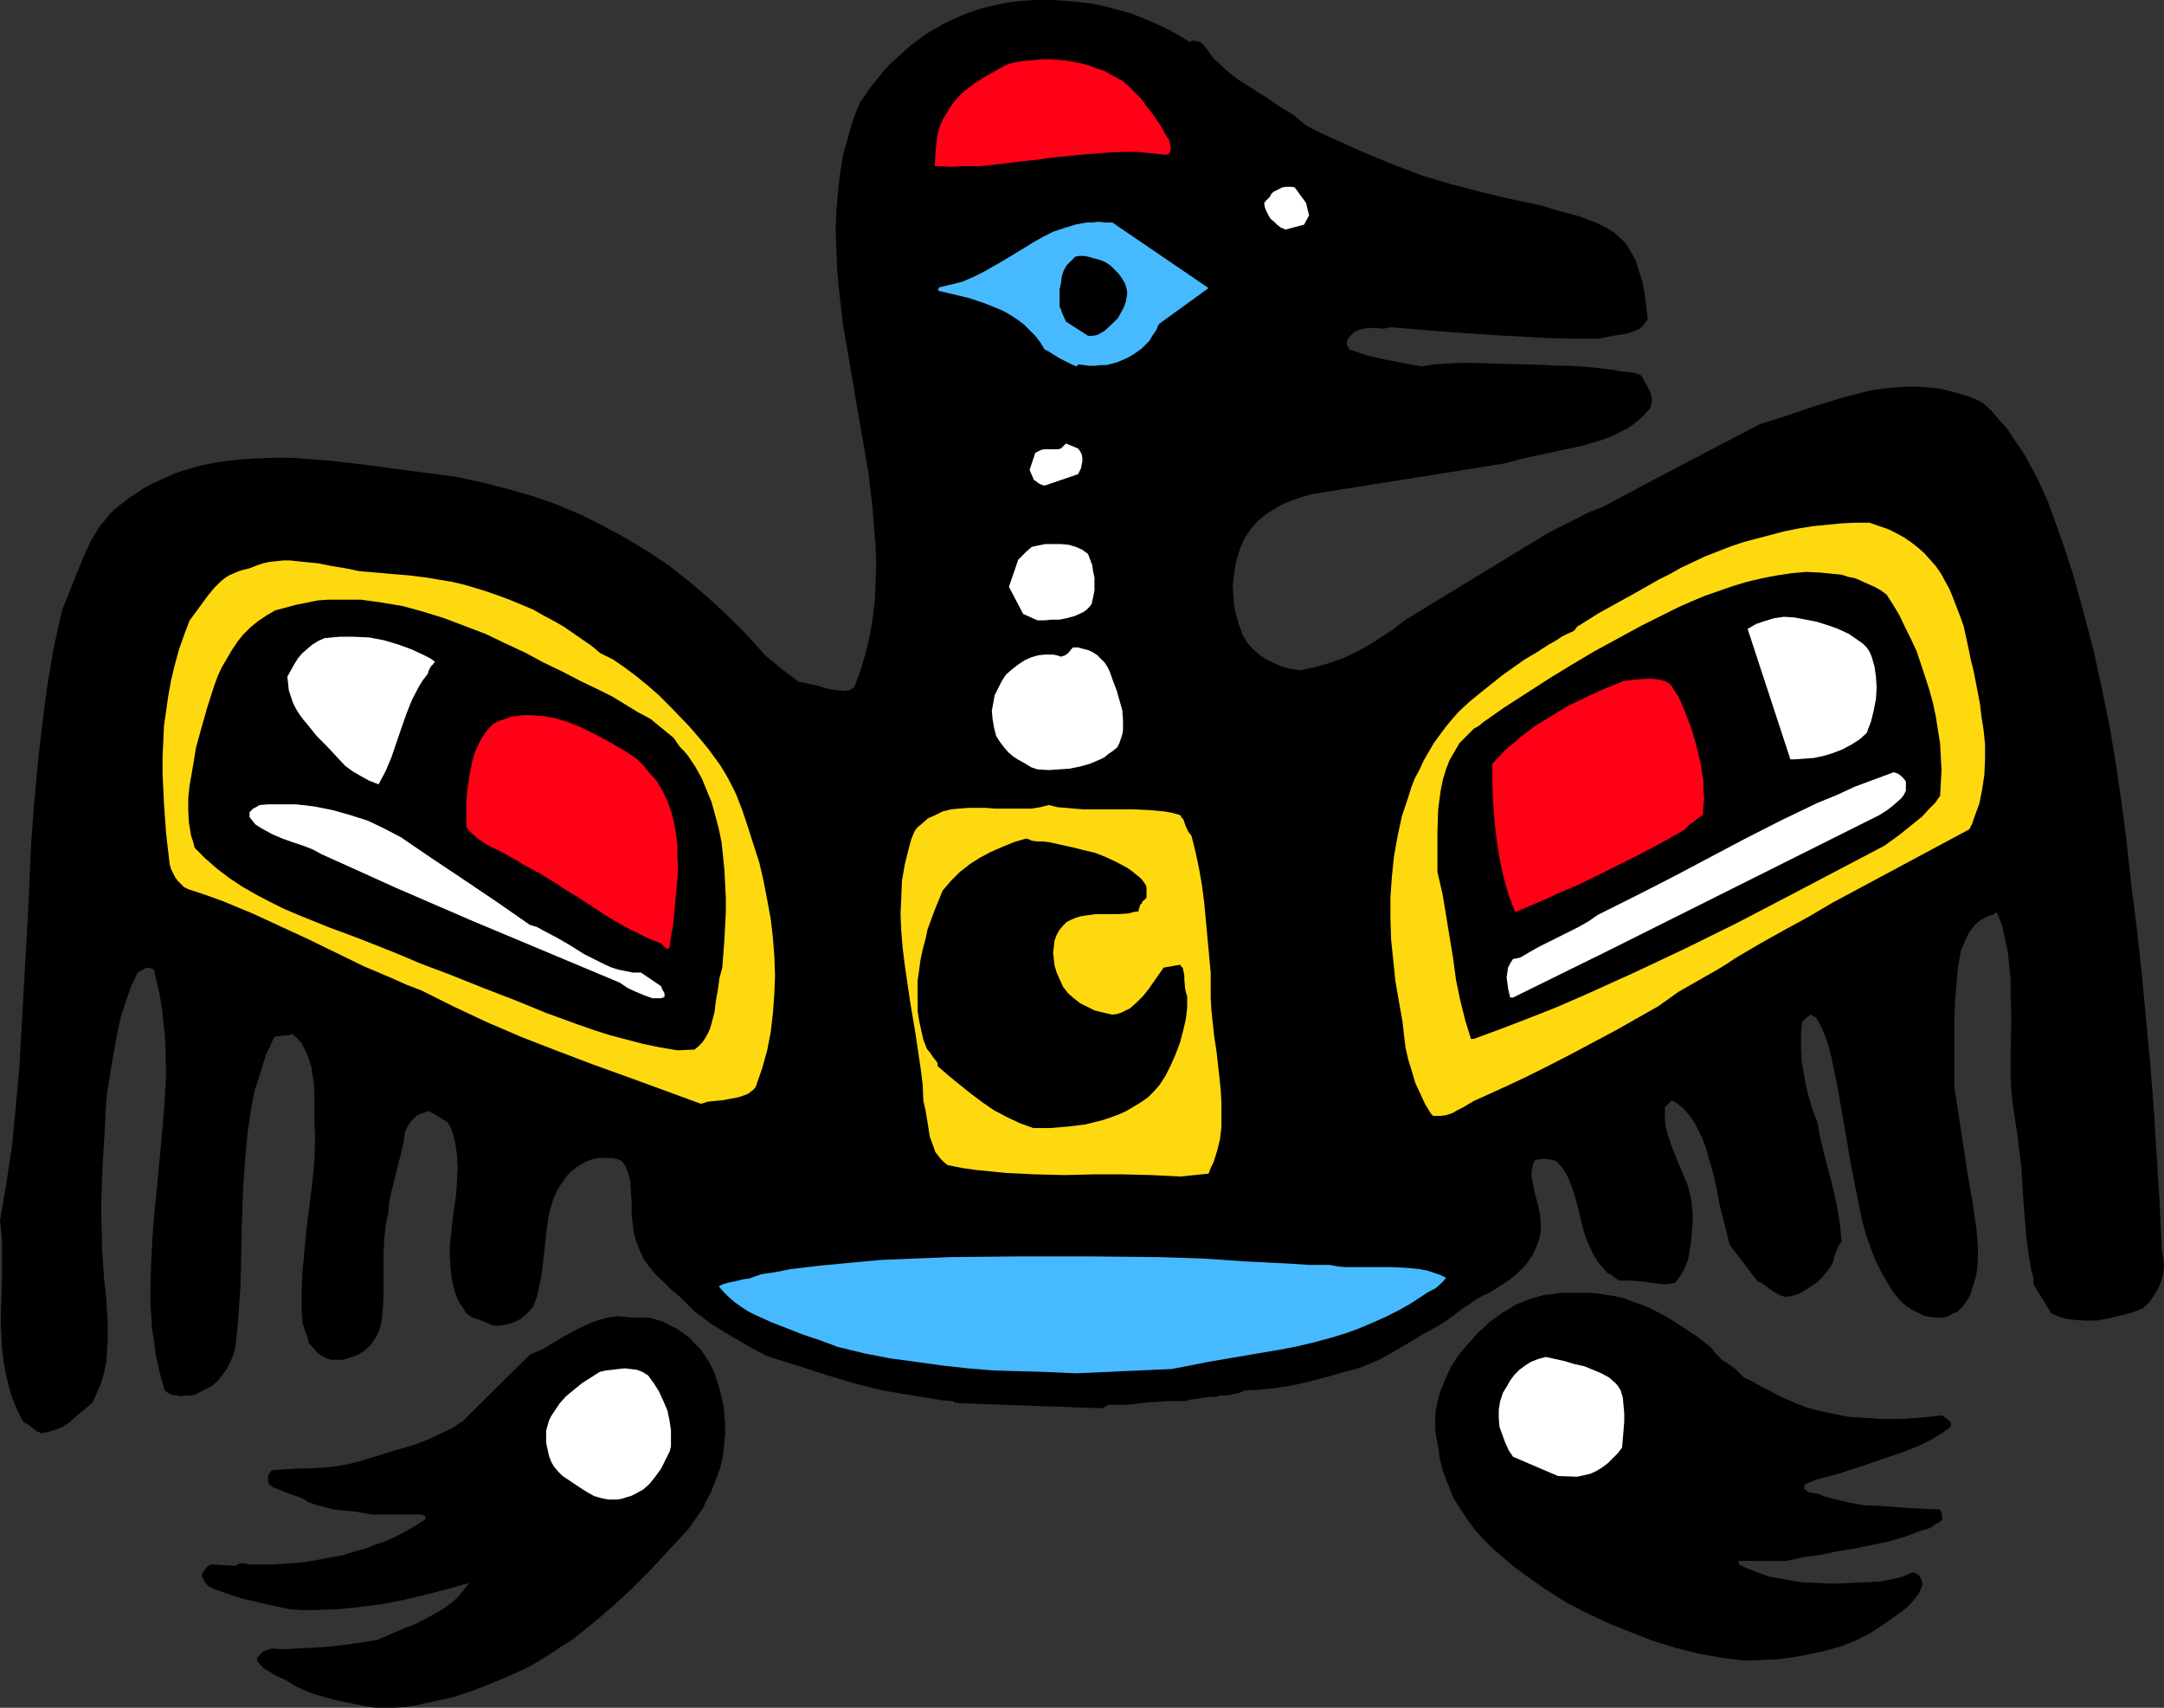 <?xml version="1.0" encoding="UTF-8" standalone="no"?>
<svg
   version="1.0"
   width="129.766mm"
   height="102.396mm"
   id="svg25"
   sodipodi:docname="Bird 11.wmf"
   xmlns:inkscape="http://www.inkscape.org/namespaces/inkscape"
   xmlns:sodipodi="http://sodipodi.sourceforge.net/DTD/sodipodi-0.dtd"
   xmlns="http://www.w3.org/2000/svg"
   xmlns:svg="http://www.w3.org/2000/svg">
  <rect width="100%" height="100%" fill="#333333" stroke="none"/>
  <sodipodi:namedview
     id="namedview25"
     pagecolor="#ffffff"
     bordercolor="#000000"
     borderopacity="0.25"
     inkscape:showpageshadow="2"
     inkscape:pageopacity="0.0"
     inkscape:pagecheckerboard="0"
     inkscape:deskcolor="#d1d1d1"
     inkscape:document-units="mm" />
  <defs
     id="defs1">
    <pattern
       id="WMFhbasepattern"
       patternUnits="userSpaceOnUse"
       width="6"
       height="6"
       x="0"
       y="0" />
  </defs>
  <path
     style="fill:#000000;fill-opacity:1;fill-rule:evenodd;stroke:none"
     d="m 85.002,387.007 h 2.101 2.262 l 2.262,-0.162 2.262,-0.323 4.525,-0.97 4.363,-0.97 4.363,-1.454 4.202,-1.616 4.202,-1.777 3.878,-1.777 2.586,-1.454 2.586,-1.616 2.424,-1.616 2.586,-1.616 4.686,-3.717 4.525,-3.878 4.363,-4.04 4.363,-4.363 4.202,-4.524 4.202,-4.525 1.131,-1.616 1.131,-1.616 1.131,-1.616 0.808,-1.777 0.97,-1.777 1.454,-3.717 0.646,-1.777 0.485,-2.101 0.323,-1.939 0.162,-1.939 0.162,-1.939 v -2.101 l -0.162,-1.939 -0.162,-2.101 -0.485,-1.939 -0.485,-2.101 -0.646,-1.939 -0.646,-1.939 -0.808,-1.616 -0.97,-1.616 -1.131,-1.616 -1.293,-1.293 -1.293,-1.454 -2.747,-1.939 -1.616,-0.808 -1.454,-0.808 -1.616,-0.485 -1.616,-0.485 h -1.778 -1.778 l -1.778,-0.162 -1.778,-0.162 -1.616,0.162 -1.616,0.323 -1.454,0.485 -1.454,0.485 -2.747,1.293 -2.747,1.454 -2.747,1.616 -2.747,1.616 -1.454,0.646 -1.454,0.646 -15.19,15.028 -2.424,1.616 -2.747,1.293 -2.747,1.293 -2.909,1.131 -6.141,1.777 -6.141,1.939 -2.586,0.646 -2.586,0.485 -2.747,0.323 -2.586,0.162 -5.01,0.162 -2.424,0.162 -2.262,0.162 -0.485,0.646 -0.323,0.646 v 0.97 l 0.162,0.808 0.97,0.808 1.293,0.485 2.424,0.97 2.424,0.808 0.97,0.485 0.97,0.646 1.939,0.646 1.939,0.485 1.778,0.485 1.778,0.162 3.232,0.323 1.778,0.323 1.778,0.323 h 11.312 l 0.485,0.162 0.323,0.162 0.162,0.323 v 0.162 l -0.162,0.323 -1.939,1.293 -2.262,1.293 -2.101,1.131 -2.424,1.131 -2.424,0.808 -2.424,0.97 -2.424,0.646 -2.586,0.808 -2.586,0.485 -2.586,0.485 -2.747,0.485 -2.586,0.323 -5.333,0.323 h -5.333 l -0.97,-0.162 h -0.323 l -0.162,-0.162 -0.808,0.162 -0.485,0.162 -0.323,0.323 -5.656,-0.323 -0.646,0.323 -0.485,0.485 -0.485,0.646 -0.485,0.808 v 0.485 l 0.323,0.485 0.162,0.485 0.323,0.485 0.808,0.808 0.97,0.485 2.262,0.808 2.262,0.808 2.101,0.646 2.101,0.485 4.202,0.97 2.262,0.485 2.262,0.485 2.586,0.162 h 2.586 l 5.171,-0.162 5.01,-0.485 5.171,-0.646 5.01,-0.97 4.848,-1.131 5.01,-1.293 5.171,-1.454 -0.97,1.293 -0.97,1.131 -0.97,1.131 -1.131,0.97 -1.293,0.97 -1.293,0.808 -2.586,1.454 -2.747,1.454 -2.909,1.131 -5.979,2.585 -3.07,0.485 -3.232,0.485 -2.909,0.323 -3.07,0.323 -2.909,0.162 -2.909,0.162 -2.909,0.162 -2.909,-0.162 -0.97,0.323 -0.97,0.323 -0.646,0.646 -0.808,0.97 v 0 l 0.162,0.323 v 0.323 l 0.323,0.323 0.646,0.808 0.97,0.808 0.97,0.485 0.97,0.646 2.424,1.131 1.131,0.646 1.293,0.808 2.101,0.97 2.101,0.808 2.262,0.646 2.262,0.646 4.686,0.97 z"
     id="path1" />
  <path
     style="fill:#000000;fill-opacity:1;fill-rule:evenodd;stroke:none"
     d="m 395.596,376.342 3.717,-0.162 3.555,-0.162 3.717,-0.485 3.555,-0.646 3.555,-0.808 3.555,-0.97 3.232,-1.293 3.232,-1.616 3.717,-2.424 1.778,-1.293 1.616,-1.131 1.616,-1.293 1.293,-1.454 1.131,-1.454 0.323,-0.808 0.485,-0.97 v -0.97 l -0.323,-0.646 -0.323,-0.646 -0.646,-0.485 -0.97,-0.323 -0.97,0.485 -1.131,0.485 -1.293,0.323 -1.293,0.323 -2.747,0.485 -3.07,0.162 -3.717,0.162 -3.555,0.162 -3.878,-0.162 -3.555,-0.162 -3.717,-0.646 -3.555,-0.646 -1.778,-0.646 -1.778,-0.646 -1.616,-0.646 -1.616,-0.808 v -0.162 -0.162 l -0.162,-0.323 0.162,-0.162 h 10.827 l 3.555,-0.808 3.717,-0.485 3.878,-0.808 3.878,-0.646 4.04,-0.808 3.878,-0.808 3.878,-1.131 3.878,-1.454 0.646,-0.162 0.646,-0.162 0.97,-0.485 0.808,-0.646 0.485,-0.162 0.485,-0.323 0.162,-0.162 0.323,-0.323 v -0.808 l -0.162,-0.808 -0.323,-0.646 -3.394,-0.162 -3.394,-0.162 -6.949,-0.485 -3.555,-0.162 -3.555,-0.646 -3.394,-0.808 -1.778,-0.485 -1.616,-0.646 -1.131,-0.162 -0.97,-0.162 -0.646,-0.485 -0.485,-0.323 0.162,-0.646 v -0.323 l 0.323,-0.162 1.131,-0.485 1.131,-0.485 2.424,-0.646 2.586,-0.646 2.424,-0.808 3.07,-0.97 3.232,-1.131 6.141,-2.101 2.909,-1.131 2.747,-1.293 2.747,-1.616 2.262,-1.616 v -0.485 -0.485 l -0.646,-0.646 -0.646,-0.485 -0.646,-0.485 -4.525,0.485 -4.686,0.323 h -4.686 l -4.848,-0.323 -2.586,-0.162 -2.262,-0.485 -2.424,-0.485 -2.262,-0.485 -2.424,-0.646 -2.101,-0.808 -2.262,-0.97 -2.101,-0.97 -1.778,-0.97 -1.939,-0.97 -1.939,-1.131 -0.97,-0.485 -1.131,-0.485 -0.97,-0.97 -0.97,-0.97 -2.101,-1.454 -0.97,-0.646 -0.808,-0.808 -0.808,-0.808 -0.808,-1.131 -3.07,-2.424 -3.394,-2.262 -3.555,-2.262 -3.717,-1.939 -1.939,-0.808 -1.939,-0.646 -1.939,-0.808 -2.101,-0.485 -2.101,-0.323 -2.101,-0.323 -2.262,-0.162 h -2.262 -1.939 -1.939 l -1.778,0.323 -1.778,0.162 -1.778,0.485 -1.616,0.485 -1.616,0.646 -1.616,0.646 -1.454,0.97 -1.454,0.808 -1.454,1.131 -1.454,0.97 -1.293,1.293 -1.293,1.131 -2.586,2.909 -1.778,2.101 -1.616,2.424 -1.293,2.747 -1.131,2.747 -0.485,1.454 -0.323,1.454 -0.323,1.454 -0.162,1.454 v 1.616 1.454 l 0.162,1.616 0.323,1.454 0.323,1.777 0.162,1.616 0.808,3.232 1.131,2.909 1.131,2.909 1.616,2.585 1.616,2.424 1.778,2.424 2.101,2.262 2.101,2.101 2.262,1.939 2.262,1.939 2.424,1.777 4.848,3.393 4.848,3.07 4.686,2.424 4.848,2.262 4.848,1.939 5.01,1.939 5.171,1.616 5.171,1.293 2.586,0.485 2.747,0.485 2.586,0.323 z"
     id="path2" />
  <path
     style="fill:#ffffff;fill-opacity:1;fill-rule:evenodd;stroke:none"
     d="m 139.784,339.823 1.131,-0.162 0.97,-0.323 1.131,-0.323 0.97,-0.485 1.778,-0.97 1.454,-1.293 1.293,-1.616 1.293,-1.777 0.97,-1.939 0.97,-1.939 0.323,-1.131 v -1.293 -2.424 l -0.323,-2.262 -0.485,-2.262 -0.97,-2.262 -0.97,-2.101 -1.131,-1.777 -1.293,-1.777 -1.293,-0.808 -1.293,-0.485 -1.293,-0.162 -1.454,-0.162 -1.454,0.162 -1.293,0.162 -1.454,0.162 -1.454,0.323 -4.04,2.585 -1.778,1.454 -1.778,1.454 -1.454,1.616 -1.293,1.939 -0.646,0.97 -0.485,0.97 -0.323,1.131 -0.323,1.131 v 2.909 l 0.323,1.454 0.323,1.454 0.485,1.293 0.646,1.131 0.97,1.131 0.97,0.97 2.909,1.939 1.454,0.97 1.293,0.808 1.454,0.808 1.616,0.485 1.616,0.323 z"
     id="path3" />
  <path
     style="fill:#ffffff;fill-opacity:1;fill-rule:evenodd;stroke:none"
     d="m 357.459,334.652 1.454,-0.323 1.454,-0.323 1.454,-0.646 1.293,-0.808 1.293,-0.97 1.131,-1.131 1.131,-1.131 0.97,-1.293 0.323,-3.878 0.162,-1.939 v -1.939 l -0.162,-1.777 -0.162,-1.777 -0.485,-1.616 -0.485,-0.808 -0.485,-0.646 -1.616,-1.454 -1.778,-0.97 -1.939,-0.808 -1.939,-0.808 -2.262,-0.485 -2.101,-0.646 -4.363,-0.97 -1.778,0.485 -1.616,0.646 -1.293,0.808 -1.293,0.97 -1.131,1.131 -0.97,1.293 -0.808,1.454 -0.808,1.293 -0.323,0.97 -0.323,0.97 -0.323,1.939 v 1.939 l 0.162,1.939 0.646,1.777 0.646,1.777 0.808,1.777 0.97,1.454 10.181,4.363 z"
     id="path4" />
  <path
     style="fill:#000000;fill-opacity:1;fill-rule:evenodd;stroke:none"
     d="m 9.373,324.795 0.808,-0.162 0.808,-0.162 1.616,-0.485 1.616,-0.646 1.454,-0.97 2.586,-2.262 2.747,-2.262 0.97,-2.262 0.97,-2.262 0.646,-2.262 0.485,-2.424 0.162,-2.262 0.162,-2.262 v -2.424 -2.262 l -0.323,-4.848 -0.162,-2.262 -0.323,-2.424 -0.323,-4.686 -0.162,-2.262 v -2.424 l -0.162,-4.201 v -4.201 l 0.323,-8.241 0.485,-8.079 0.162,-3.878 0.323,-4.04 1.131,-7.11 0.646,-3.555 0.646,-3.555 0.808,-3.555 1.131,-3.393 1.131,-3.232 1.454,-3.07 2.101,-1.131 0.97,0.162 0.323,0.162 0.323,0.162 0.646,2.909 0.646,2.747 0.485,3.07 0.323,2.909 0.323,2.909 0.162,3.07 0.162,5.979 -0.323,5.979 -0.485,6.14 -1.131,12.281 -0.646,6.302 -0.485,5.979 -0.323,6.14 -0.162,5.979 v 2.909 l 0.162,2.909 0.162,3.07 0.485,2.747 0.323,2.909 0.646,2.909 0.646,2.747 0.808,2.747 0.646,0.485 0.97,0.485 0.97,0.162 1.131,0.162 1.131,-0.162 h 0.97 l 1.131,-0.162 0.808,-0.485 1.616,-0.808 1.454,-0.808 1.293,-1.131 0.97,-1.293 0.97,-1.293 0.808,-1.616 0.646,-1.454 0.485,-1.777 0.485,-4.363 0.323,-4.524 0.323,-4.525 0.162,-4.524 0.162,-9.211 0.323,-9.049 0.323,-4.525 0.323,-4.363 0.485,-4.524 0.646,-4.363 0.808,-4.201 1.293,-4.04 1.293,-4.201 0.97,-1.939 0.808,-1.939 0.646,-0.323 h 0.646 l 0.97,-0.162 h 0.97 l 0.97,-0.323 1.131,0.97 0.97,1.131 0.646,1.293 0.646,1.293 0.485,1.454 0.485,1.454 0.162,1.454 0.323,1.616 0.162,3.232 v 3.232 3.232 l 0.162,2.909 -0.162,5.332 -0.485,5.171 -1.293,10.18 -0.485,5.171 -0.485,5.171 -0.162,5.171 v 2.585 l 0.162,2.747 v 0.646 l 0.323,0.808 0.323,1.131 0.485,1.131 0.162,0.646 0.162,0.808 1.939,2.262 1.131,0.808 0.97,0.485 1.131,0.323 h 1.293 1.131 l 1.293,-0.323 1.293,-0.485 1.293,-0.485 0.97,-0.646 0.808,-0.646 0.808,-0.808 0.646,-0.97 0.646,-0.97 0.485,-0.97 0.323,-0.97 0.323,-1.131 0.323,-3.232 0.162,-3.232 v -6.302 -3.232 l 0.162,-3.07 0.323,-3.07 0.646,-3.07 0.162,-2.262 0.485,-2.262 1.131,-4.525 1.131,-4.524 0.485,-2.101 0.323,-2.262 0.485,-1.131 0.485,-0.808 0.485,-0.646 0.646,-0.646 0.646,-0.646 0.808,-0.323 0.97,-0.323 0.97,-0.323 4.202,2.585 0.646,1.131 0.485,1.293 0.323,1.293 0.323,1.293 0.323,2.585 0.162,2.747 -0.162,2.909 -0.162,2.747 -0.808,5.817 -0.646,5.817 v 2.747 l 0.162,2.747 0.323,2.747 0.323,1.293 0.323,1.293 0.485,1.293 0.646,1.293 0.808,1.131 0.646,1.131 1.454,0.97 1.616,0.485 1.616,0.646 0.646,0.323 0.808,0.323 h 1.293 l 1.293,-0.162 1.293,-0.323 1.293,-0.485 1.131,-0.646 0.97,-0.808 0.97,-0.97 0.808,-0.97 0.808,-2.101 0.485,-2.262 0.485,-2.262 0.323,-2.262 0.485,-4.525 0.485,-4.363 0.323,-2.262 0.485,-2.101 0.646,-2.101 0.808,-1.939 1.131,-1.777 1.293,-1.777 0.808,-0.808 0.97,-0.808 0.97,-0.646 1.131,-0.646 1.131,-0.485 0.97,-0.323 1.131,-0.162 h 1.131 1.131 0.97 l 1.131,0.323 0.808,0.323 0.808,1.131 0.485,1.131 0.323,1.131 0.323,1.131 0.162,2.585 0.162,2.585 v 2.585 l 0.162,1.293 0.162,1.454 0.162,1.293 0.323,1.293 0.485,1.293 0.485,1.293 0.485,0.97 0.485,1.131 1.293,1.777 1.616,1.939 1.778,1.616 1.778,1.777 1.778,1.454 1.616,1.616 1.616,1.616 1.939,1.454 1.939,1.454 2.101,1.293 2.101,1.293 4.202,2.424 2.101,1.131 2.101,1.131 6.787,2.101 6.464,2.101 6.464,1.939 6.464,1.616 3.878,0.646 3.878,0.646 3.878,0.646 2.101,0.323 2.101,0.162 0.485,0.323 h 0.323 0.162 l 0.485,0.162 h 0.646 l 31.835,1.131 0.323,-0.162 0.323,-0.162 0.323,-0.323 0.646,-0.162 h 2.101 2.101 l 4.202,-0.485 4.363,-0.323 h 2.101 2.262 l 1.131,-0.323 0.97,-0.162 1.131,-0.162 0.97,-0.162 1.778,-0.162 h 1.131 l 0.97,-0.323 h 1.454 l 1.616,-0.323 1.293,-0.323 1.131,-0.485 3.232,-0.162 3.232,-0.323 3.232,-0.485 3.232,-0.646 6.302,-1.616 3.232,-0.97 3.232,-0.808 2.424,-0.97 2.262,-0.97 2.101,-1.131 1.939,-1.131 1.939,-1.131 1.939,-1.131 1.778,-1.131 2.101,-1.131 1.778,-0.97 1.778,-1.131 3.232,-2.424 3.07,-2.101 1.616,-0.97 1.778,-0.808 2.262,-1.454 2.262,-1.454 1.939,-1.616 1.778,-1.777 0.646,-0.97 0.808,-1.131 0.485,-0.97 0.485,-1.131 0.485,-1.293 0.323,-1.131 0.162,-1.454 v -1.293 l -0.162,-1.939 -0.323,-1.777 -0.485,-1.777 -0.485,-1.777 -0.323,-1.777 -0.323,-1.777 v -0.97 l 0.162,-0.808 0.162,-0.808 0.323,-0.808 0.323,-0.162 0.485,-0.162 1.293,-0.162 1.454,0.162 1.293,0.323 1.293,1.293 0.97,1.454 0.808,1.616 0.646,1.777 0.646,1.939 0.485,1.777 0.97,4.04 0.485,1.939 0.646,1.939 0.808,1.777 0.808,1.777 1.131,1.777 1.293,1.454 0.646,0.808 0.97,0.485 0.808,0.646 0.97,0.646 h 2.424 l 2.424,0.162 2.424,0.323 2.586,0.323 h 0.97 l 0.97,-0.162 0.808,-0.162 0.323,-0.323 0.162,-0.162 1.131,-1.616 0.808,-1.616 0.646,-1.777 0.323,-1.939 0.323,-2.101 0.162,-1.939 0.162,-2.101 v -2.101 l -0.162,-1.616 -0.162,-1.616 -0.808,-3.232 -1.293,-3.07 -1.293,-3.07 -1.131,-2.909 -0.97,-2.909 -0.323,-1.454 -0.162,-1.454 v -1.293 -1.454 l 0.646,-0.646 0.485,-0.485 0.323,-0.323 0.162,-0.162 1.293,0.808 0.97,0.808 0.97,0.97 0.808,0.97 0.808,1.131 0.646,1.131 1.293,2.585 0.97,2.585 0.808,2.909 0.808,2.747 0.646,2.909 0.646,3.555 0.808,3.232 0.808,3.232 0.808,3.232 v 0 l 6.302,8.241 0.808,0.323 0.97,0.646 0.808,0.646 0.97,0.646 0.808,0.485 0.97,0.485 0.97,0.323 1.131,-0.162 1.778,-0.485 1.454,-0.808 1.454,-0.97 1.293,-0.808 1.131,-1.131 0.97,-1.131 0.97,-1.293 0.646,-1.131 0.323,-1.454 0.485,-1.131 0.323,-0.97 0.808,-1.131 -0.323,-3.232 -0.485,-3.393 -0.646,-3.232 -0.808,-3.393 -1.778,-6.787 -0.808,-3.393 -0.646,-3.555 -1.131,-2.909 -0.808,-2.747 -0.646,-2.585 -0.485,-2.747 -0.485,-2.747 -0.162,-2.747 v -2.747 l 0.162,-2.909 0.162,-0.646 0.485,-0.485 0.646,-0.646 0.808,-0.485 0.485,0.323 0.646,0.323 0.646,1.131 0.646,1.131 0.97,2.424 0.808,2.585 0.646,2.747 1.131,5.494 0.97,5.656 0.97,5.494 0.97,5.817 1.131,5.817 1.131,5.656 0.646,2.909 0.808,2.747 0.97,2.747 0.97,2.585 1.293,2.585 1.293,2.262 1.454,2.424 1.778,2.101 1.293,1.131 1.293,0.808 1.293,0.646 1.293,0.646 1.454,0.323 1.454,0.162 h 1.293 l 1.454,-0.323 0.485,-0.323 0.485,-0.323 0.485,-0.162 0.485,-0.162 1.131,-1.131 0.97,-1.293 0.808,-1.293 0.485,-1.454 0.485,-1.616 0.485,-1.616 0.162,-1.454 0.162,-1.777 v -3.555 l -0.323,-3.555 -0.485,-3.393 -0.485,-3.393 -1.131,-6.464 -1.939,-12.766 -0.97,-6.302 v -3.878 -3.878 -7.756 l 0.162,-3.878 0.323,-3.878 0.323,-3.717 0.646,-3.717 0.646,-1.454 0.485,-1.293 0.646,-1.293 0.808,-1.131 0.808,-0.97 0.97,-0.808 1.131,-0.646 1.131,-0.485 0.646,-0.162 0.323,-0.323 0.485,-0.162 h 0.162 l 1.131,2.909 0.646,2.909 0.646,3.07 0.323,3.07 0.323,3.07 v 3.07 l 0.162,6.302 -0.162,6.464 v 6.302 l 0.162,3.232 0.323,3.07 0.485,3.232 0.485,3.07 0.485,4.04 0.485,3.878 0.485,7.918 0.646,7.918 0.485,3.717 0.646,3.878 0.323,0.97 0.162,0.808 v 0.808 0.485 l 4.04,6.625 1.131,0.485 1.293,0.485 1.293,0.323 1.293,0.162 2.586,0.162 h 2.747 l 2.586,-0.485 2.747,-0.646 2.586,-0.646 2.424,-0.97 1.454,-1.293 1.131,-1.616 0.97,-1.616 0.646,-1.616 0.485,-1.777 0.162,-1.777 -0.162,-1.777 -0.323,-1.777 -0.485,-10.503 -0.646,-10.503 -0.646,-10.342 -0.808,-10.342 -0.97,-10.342 -0.97,-10.342 -1.131,-10.342 -1.293,-10.342 -0.97,-8.887 -1.131,-8.887 -1.293,-8.887 -1.454,-8.726 -1.778,-8.726 -1.939,-8.887 -2.262,-8.564 -2.424,-8.726 -1.778,-5.494 -1.939,-5.494 -1.939,-5.332 -2.262,-5.009 -1.293,-2.424 -1.293,-2.424 -1.454,-2.262 -1.454,-2.101 -1.454,-2.262 -1.778,-1.939 -1.778,-2.101 -1.939,-1.777 -1.616,-0.808 -1.616,-0.646 -3.232,-0.97 -3.232,-0.808 -3.232,-0.323 -3.232,-0.162 -3.232,0.162 -3.232,0.323 -3.07,0.485 -3.232,0.808 -3.07,0.808 -6.302,1.939 -6.141,2.101 -6.141,1.939 -17.938,9.372 -8.888,4.686 -8.726,4.686 -1.778,0.646 -1.616,0.646 -3.07,1.616 -2.909,1.454 -2.909,1.454 -32.643,19.875 -2.424,1.939 -2.747,1.777 -2.747,1.777 -2.909,1.616 -3.07,1.454 -3.232,1.131 -3.394,0.97 -3.232,0.646 -2.101,-0.323 -1.939,-0.485 -1.778,-0.808 -1.778,-0.808 -1.616,-1.131 -1.454,-1.293 -1.293,-1.454 -0.97,-1.616 -0.97,-2.747 -0.808,-2.909 -0.323,-2.909 -0.162,-2.747 0.323,-2.909 0.485,-2.747 0.808,-2.585 1.131,-2.585 1.454,-2.101 1.616,-1.777 1.778,-1.454 1.778,-1.131 1.939,-1.131 2.101,-0.808 2.262,-0.808 2.262,-0.646 43.632,-6.948 4.202,-1.131 4.525,-0.97 4.525,-0.97 4.525,-0.97 2.101,-0.646 2.262,-0.646 2.101,-0.808 1.939,-0.97 1.939,-0.97 1.778,-1.293 1.616,-1.454 1.454,-1.616 0.323,-0.97 0.162,-0.97 -0.162,-0.97 -0.323,-0.97 -0.808,-1.616 -0.485,-0.808 -0.323,-0.646 -0.485,-0.646 -0.808,-0.323 -0.808,-0.162 -0.808,-0.162 -1.939,-0.162 -1.616,-0.323 -2.586,-0.323 -2.747,-0.323 -5.01,-0.323 h -2.586 l -2.424,-0.162 -5.01,-0.162 -5.979,-0.162 -5.818,-0.162 h -2.909 l -2.909,0.162 -2.909,0.162 -2.747,0.485 -4.363,-0.808 -4.202,-0.808 -4.04,-0.97 -1.939,-0.646 -1.939,-0.646 v -0.162 l -0.162,-0.323 -0.323,-0.485 v -0.646 l 0.162,-0.646 0.323,-0.485 0.323,-0.323 0.808,-0.808 0.97,-0.485 1.131,-0.323 0.97,-0.162 h 0.97 0.97 l 1.616,0.162 0.808,-0.162 0.97,-0.162 11.797,0.97 11.635,0.808 11.797,0.646 5.818,0.162 h 6.141 l 1.454,-0.323 1.616,-0.323 3.07,-0.485 1.454,-0.485 1.293,-0.485 0.646,-0.485 0.485,-0.485 0.485,-0.646 0.485,-0.646 -0.323,-2.747 -0.323,-2.747 -0.485,-2.747 -0.808,-2.585 -0.808,-2.585 -0.646,-1.131 -0.646,-1.131 -0.646,-1.131 -0.97,-1.131 -0.97,-0.808 -0.97,-0.97 -1.939,-1.131 -1.939,-0.97 -2.101,-0.808 -2.101,-0.808 -4.363,-1.131 -4.202,-1.293 -6.949,-1.454 -6.787,-1.616 -6.787,-1.777 -6.464,-1.939 -6.787,-2.585 -6.626,-2.747 -6.464,-2.909 -3.232,-1.454 -3.07,-1.616 -2.909,-2.424 -3.232,-1.939 -3.07,-2.101 -1.616,-0.97 -1.454,-0.97 -3.07,-1.939 -2.909,-2.262 -1.293,-1.293 -1.454,-1.293 -1.131,-1.616 -1.131,-1.454 -0.323,-0.323 -0.485,-0.323 -0.646,-0.162 -0.808,-0.162 v 0 h -0.323 l -0.485,0.323 -2.424,-1.454 -2.586,-1.454 -2.747,-1.293 -2.747,-1.131 -2.747,-1.131 -2.909,-0.808 -3.07,-0.808 -2.909,-0.646 -3.07,-0.323 L 241.269,0.162 238.198,0 h -3.07 l -3.232,0.162 -3.07,0.323 -3.07,0.646 -2.909,0.646 -2.424,0.808 -2.262,0.808 -2.101,0.97 -2.101,0.97 -1.939,1.131 -1.939,1.131 -1.778,1.293 -1.778,1.293 -1.616,1.454 -1.616,1.454 -1.616,1.454 -1.454,1.616 -2.747,3.393 -2.586,3.717 -1.616,4.04 -1.131,4.04 -1.131,4.04 -0.646,4.201 -0.485,4.201 -0.323,4.201 -0.162,4.201 0.162,4.201 0.162,4.201 0.323,4.201 0.485,4.201 0.485,4.201 1.454,8.564 1.454,8.564 1.454,8.403 1.454,8.403 0.485,4.201 0.485,4.201 0.323,4.201 0.323,4.04 0.162,4.04 -0.162,4.201 -0.162,4.04 -0.485,4.04 -0.646,3.878 -0.97,4.04 -1.131,3.878 -1.454,3.878 -0.485,0.323 -0.323,0.162 -0.162,0.162 v 0 l -1.454,0.162 -1.454,-0.162 -1.454,-0.162 -1.293,-0.323 -1.454,-0.485 -2.909,-0.646 -1.616,-0.323 -1.939,-1.454 -1.939,-1.454 -1.778,-1.454 -1.939,-1.616 -4.04,-4.524 -4.363,-4.363 -4.363,-4.04 -4.525,-3.878 -4.525,-3.555 -4.848,-3.232 -4.848,-2.909 -5.01,-2.747 -5.171,-2.585 -5.333,-2.262 -5.494,-1.939 -5.656,-1.616 -5.656,-1.454 -5.979,-1.293 -5.979,-0.808 -6.302,-0.808 -8.242,-1.131 -4.202,-0.485 -4.202,-0.485 -4.363,-0.323 -4.202,-0.323 H 61.893 l -4.202,0.162 -4.202,0.323 -4.04,0.485 -4.04,0.808 -3.878,1.131 -1.939,0.646 -1.778,0.808 -1.778,0.808 -1.778,0.808 -1.778,0.97 -1.616,1.131 -1.778,1.131 -1.616,1.293 -1.454,1.131 -1.293,1.293 -1.131,1.454 -1.131,1.293 -0.808,1.454 -0.97,1.454 -1.454,3.232 -1.293,3.07 -1.293,3.232 -1.293,3.232 -1.293,3.232 -1.939,8.726 -1.454,8.726 -1.131,8.726 -0.97,8.564 -0.808,8.726 -0.646,8.726 -0.808,17.29 -0.97,17.29 -0.485,8.564 -0.485,8.726 -0.808,8.564 -0.808,8.564 -1.293,8.564 L 0,276.641 l 0.323,2.747 0.162,2.909 v 5.817 l -0.162,5.817 -0.162,5.817 0.162,2.909 0.162,2.909 0.323,2.909 0.485,2.747 0.646,2.747 0.808,2.747 1.131,2.747 1.293,2.585 0.646,0.485 0.646,0.323 0.97,0.808 0.808,0.646 z"
     id="path5" />
  <path
     style="fill:#47baff;fill-opacity:1;fill-rule:evenodd;stroke:none"
     d="m 236.744,310.898 3.717,0.162 3.555,0.162 7.11,-0.323 3.394,-0.162 7.272,-0.323 3.717,-0.162 4.202,-0.808 4.04,-0.808 16.16,-2.747 4.202,-0.808 4.04,-0.97 3.555,-0.97 3.232,-0.97 3.07,-1.131 3.07,-1.293 2.909,-1.293 2.909,-1.454 2.586,-1.454 2.747,-1.777 1.454,-0.97 1.616,-0.808 1.293,-1.131 0.646,-0.646 0.485,-0.646 -1.293,-0.646 -1.454,-0.485 -1.454,-0.485 -1.616,-0.323 -1.454,-0.162 -1.778,-0.162 -3.394,-0.162 h -6.949 -3.555 l -1.616,-0.162 -1.778,-0.323 h -4.686 l -4.848,-0.323 -9.696,-0.485 -9.534,-0.646 -4.848,-0.162 -5.01,-0.162 -15.837,-0.162 h -15.675 l -15.837,0.162 -7.918,0.323 -7.918,0.323 -6.949,0.646 -6.787,0.646 -6.787,0.808 -3.232,0.646 -3.232,0.485 -1.454,0.485 -1.293,0.485 -1.293,0.162 -1.293,0.323 -2.262,0.485 -1.131,0.323 -0.97,0.485 1.131,1.293 1.131,1.131 1.293,1.131 1.616,1.131 1.454,0.97 1.616,0.808 3.555,1.616 3.717,1.454 3.717,1.454 3.878,1.293 3.878,1.454 5.979,1.454 5.818,1.131 5.979,0.808 5.818,0.808 5.818,0.646 5.818,0.485 5.818,0.162 z"
     id="path6" />
  <path
     style="fill:#ffd90f;fill-opacity:1;fill-rule:evenodd;stroke:none"
     d="m 267.448,266.623 6.464,-0.646 0.485,-1.293 0.646,-1.293 0.808,-2.585 0.646,-2.585 0.323,-2.747 v -2.909 -2.909 l -0.162,-2.747 -0.323,-3.07 -0.646,-5.817 -0.485,-3.07 -0.323,-2.909 -0.323,-3.07 -0.162,-2.909 v -2.909 -2.747 l -1.454,-15.674 -0.485,-3.878 -0.646,-3.717 -0.808,-3.878 -0.97,-3.878 -0.646,-0.808 -0.485,-0.97 -0.323,-0.808 -0.323,-0.97 -0.162,-0.323 -0.323,-0.162 v -0.162 l -0.323,-0.485 -1.778,-0.485 -1.778,-0.323 -3.555,-0.323 -3.717,-0.162 h -3.717 -3.878 -3.717 l -3.717,-0.323 -1.939,-0.162 -1.939,-0.485 -1.939,0.485 -1.939,0.323 h -2.101 -2.101 -4.202 l -1.939,-0.162 h -4.04 l -2.101,0.162 -1.778,0.162 -1.939,0.485 -1.616,0.808 -1.778,0.808 -1.454,1.293 -0.808,0.646 -0.646,0.808 -0.808,1.939 -0.485,1.777 -0.97,3.878 -0.646,3.717 -0.162,3.878 -0.162,3.717 0.162,3.878 0.323,3.878 0.485,3.878 1.131,7.756 1.293,7.756 1.131,7.595 0.485,3.878 0.162,3.717 0.485,2.101 0.323,1.939 0.646,4.04 0.646,1.777 0.646,1.777 0.646,0.808 0.485,0.646 0.808,0.808 0.808,0.646 3.232,0.646 3.394,0.485 3.394,0.323 3.232,0.323 6.626,0.323 6.626,0.162 6.626,-0.162 h 6.464 l 6.626,0.162 z"
     id="path7" />
  <path
     style="fill:#000000;fill-opacity:1;fill-rule:evenodd;stroke:none"
     d="m 234.158,255.635 h 3.878 l 3.878,-0.323 4.04,-0.485 1.939,-0.485 1.939,-0.485 1.939,-0.646 1.778,-0.646 1.778,-0.808 1.616,-0.97 1.616,-0.97 1.616,-1.131 1.293,-1.293 1.293,-1.454 1.454,-2.262 1.131,-2.262 1.131,-2.585 0.97,-2.585 0.646,-2.424 0.646,-2.747 0.323,-2.585 v -2.747 l -0.323,-0.97 -0.162,-0.97 -0.162,-1.939 v -0.808 l -0.162,-0.808 -0.162,-0.808 -0.646,-0.808 -3.717,0.646 -2.262,3.232 -1.131,1.616 -1.293,1.616 -1.454,1.454 -1.454,1.293 -0.97,0.485 -0.97,0.485 -0.97,0.323 -1.131,0.162 -2.101,-0.485 -1.939,-0.485 -1.616,-0.808 -1.616,-0.808 -1.454,-1.131 -1.293,-1.131 -1.131,-1.454 -0.808,-1.777 -0.646,-1.454 -0.485,-1.616 -0.162,-1.454 -0.162,-1.454 0.162,-1.293 0.162,-1.454 0.485,-1.293 0.646,-1.131 0.808,-0.97 0.808,-0.808 0.97,-0.485 1.131,-0.485 1.131,-0.323 0.97,-0.162 2.424,-0.323 h 5.01 l 2.424,-0.162 1.131,-0.323 1.131,-0.162 v -0.485 l 0.162,-0.323 0.162,-0.646 0.485,-0.485 v -0.323 l 0.323,-0.162 0.323,-0.323 0.323,-0.323 v -0.808 -0.808 -0.646 l -0.162,-0.646 -0.485,-0.646 -0.323,-0.485 -0.646,-0.646 -0.646,-0.485 -0.97,-0.808 -1.131,-0.808 -2.424,-1.293 -2.424,-1.131 -2.424,-0.97 -2.747,-0.646 -2.586,-0.646 -5.171,-1.131 -1.454,-0.162 h -1.131 l -1.293,-0.162 -0.646,-0.323 -0.646,-0.162 -2.747,0.808 -2.747,1.131 -2.586,1.131 -2.424,1.293 -2.262,1.454 -2.262,1.777 -1.939,1.939 -1.939,2.262 -1.778,4.363 -1.616,4.363 -0.485,2.262 -0.646,2.424 -0.485,2.262 -0.323,2.424 -0.323,2.262 v 2.262 2.424 2.262 l 0.323,2.101 0.485,2.262 0.485,2.101 0.808,2.101 0.808,0.97 0.646,0.97 0.646,0.808 0.323,0.485 v 0.646 l 2.586,2.262 2.586,2.101 2.424,1.939 2.586,1.939 2.586,1.777 2.747,1.454 3.07,1.454 z"
     id="path8" />
  <path
     style="fill:#ffd90f;fill-opacity:1;fill-rule:evenodd;stroke:none"
     d="m 324.816,252.887 h 1.616 l 1.293,-0.162 1.454,-0.485 1.131,-0.646 1.293,-0.646 2.424,-1.454 1.454,-0.646 5.333,-2.424 5.171,-2.424 5.171,-2.585 5.01,-2.585 10.019,-5.332 9.696,-5.494 2.262,-1.616 2.262,-1.616 4.525,-2.585 4.525,-2.585 2.101,-1.293 1.939,-1.293 5.494,-3.232 5.494,-3.07 5.333,-2.909 5.494,-3.232 31.027,-16.644 0.646,-1.293 0.485,-1.454 1.131,-3.07 0.646,-3.232 0.485,-3.232 0.162,-3.555 v -3.393 l -0.323,-3.232 -0.485,-3.07 -0.323,-2.747 -0.485,-2.585 -0.97,-5.009 -0.646,-2.585 -0.485,-2.424 -1.131,-5.171 -0.808,-2.262 -0.808,-2.101 -0.808,-2.101 -0.808,-1.939 -0.97,-1.777 -0.97,-1.777 -1.131,-1.616 -1.293,-1.454 -1.293,-1.454 -1.454,-1.293 -1.454,-1.131 -1.616,-1.131 -1.778,-0.97 -1.939,-0.97 -1.939,-0.646 -2.262,-0.808 h -3.232 l -3.232,0.162 -3.232,0.323 -3.232,0.323 -3.07,0.485 -3.232,0.646 -3.07,0.808 -3.07,0.808 -3.07,0.808 -2.909,0.97 -2.909,1.131 -2.909,1.131 -2.747,1.293 -2.747,1.293 -2.586,1.454 -2.586,1.293 -4.525,2.585 -9.05,5.009 -4.363,2.747 -0.323,0.162 -0.323,0.323 -0.323,0.485 -0.323,0.323 -1.454,0.646 -1.293,0.646 -1.454,0.97 -1.454,0.808 -2.747,1.777 -2.747,1.616 -5.01,3.555 -4.848,3.878 -2.586,2.101 -2.424,2.262 -1.454,1.616 -1.454,1.777 -1.454,1.939 -1.293,1.777 -1.131,1.939 -1.131,1.939 -0.97,2.101 -1.131,2.101 -0.808,2.101 -0.646,2.101 -1.454,4.363 -0.97,4.524 -0.808,4.525 -0.485,4.686 -0.323,4.686 v 4.686 l 0.162,4.848 0.485,4.686 0.485,4.686 0.808,4.686 0.808,4.525 0.323,2.909 0.323,2.747 0.646,2.909 0.808,2.585 0.808,2.747 1.131,2.424 1.131,2.424 1.293,2.101 z"
     id="path9" />
  <path
     style="fill:#ffd90f;fill-opacity:1;fill-rule:evenodd;stroke:none"
     d="m 158.853,250.14 1.616,-0.485 1.616,-0.162 1.778,-0.162 1.616,-0.323 1.778,-0.323 1.454,-0.485 0.808,-0.323 0.646,-0.485 0.646,-0.485 0.485,-0.646 1.454,-4.201 1.131,-4.04 0.808,-4.201 0.485,-4.201 0.323,-4.363 0.162,-4.201 -0.162,-4.363 -0.323,-4.201 -0.485,-4.201 -0.808,-4.363 -0.808,-4.201 -0.97,-4.201 -1.293,-4.04 -1.293,-4.04 -1.293,-3.878 -1.454,-3.717 -1.131,-2.262 -1.131,-2.101 -1.293,-2.101 -1.293,-1.777 -1.293,-1.777 -1.454,-1.777 -2.909,-3.393 -4.525,-4.686 -2.424,-2.424 -2.586,-2.262 -2.586,-2.101 -2.586,-1.939 -2.586,-1.777 -2.909,-1.454 -1.939,-1.616 -2.101,-1.454 -4.202,-2.909 -2.262,-1.293 -2.424,-1.293 -2.262,-1.293 -5.01,-2.101 -2.586,-0.97 -2.747,-0.97 -2.586,-0.808 -2.747,-0.808 -2.747,-0.646 -2.909,-0.485 -2.909,-0.485 -3.878,-0.485 -3.878,-0.323 -7.434,-0.646 -3.07,-0.646 -3.07,-0.485 -3.232,-0.646 -3.232,-0.323 -3.07,-0.323 h -1.616 l -1.454,0.162 -1.616,0.162 -1.454,0.323 -1.454,0.485 -1.616,0.646 -1.293,0.323 -1.131,0.323 -1.131,0.485 -1.131,0.485 -0.97,0.646 -0.808,0.646 -1.616,1.616 -1.454,1.777 -2.586,3.555 -1.454,1.939 -1.293,3.393 -1.131,3.232 -0.97,3.555 -0.808,3.393 -0.646,3.555 -0.485,3.393 -0.485,3.393 -0.162,3.555 -0.162,3.555 v 3.555 l 0.323,6.948 0.485,6.787 0.808,6.948 0.323,1.131 0.485,0.97 0.485,0.97 0.646,0.808 0.646,0.646 0.646,0.646 0.97,0.485 0.97,0.323 3.394,1.131 3.555,1.293 6.626,2.747 6.302,2.909 6.302,2.909 12.605,6.14 6.464,2.747 3.232,1.454 3.394,1.293 7.434,3.717 7.595,3.555 7.918,3.393 7.918,3.07 8.08,3.07 8.08,2.909 z"
     id="path10" />
  <path
     style="fill:#000000;fill-opacity:1;fill-rule:evenodd;stroke:none"
     d="m 153.52,238.021 3.878,-0.162 0.97,-0.808 0.808,-0.808 0.646,-0.97 0.646,-1.131 0.485,-1.131 0.323,-1.131 0.646,-2.424 0.323,-2.585 0.485,-2.747 0.323,-2.424 0.646,-2.424 0.485,-6.302 0.323,-6.302 v -3.232 l -0.162,-3.232 -0.162,-3.07 -0.323,-3.232 -0.323,-3.07 -0.646,-3.07 -0.808,-3.07 -0.808,-2.909 -1.131,-2.747 -1.131,-2.747 -1.454,-2.585 -1.616,-2.424 -0.808,-0.97 -0.97,-0.97 -0.808,-1.131 -0.646,-0.97 -5.333,-4.363 -2.747,-1.454 -2.909,-1.777 -2.909,-1.777 -1.616,-0.808 -1.616,-0.808 -4.04,-1.939 -4.04,-2.101 -4.363,-2.101 -4.202,-2.262 -4.525,-2.101 -4.363,-2.101 -4.686,-1.777 -4.686,-1.777 -4.686,-1.454 -4.686,-1.293 -4.848,-0.808 -2.262,-0.323 -2.424,-0.323 H 79.346 76.922 74.498 l -2.424,0.162 -2.424,0.485 -2.424,0.485 -2.424,0.646 -2.424,0.646 -1.939,1.131 -1.939,1.293 -1.778,1.454 -1.616,1.616 -1.293,1.616 -1.293,1.939 -1.131,1.939 -1.131,1.939 -0.97,2.101 -0.808,2.262 -1.454,4.524 -1.293,4.525 -1.293,4.686 -0.97,5.817 -0.485,2.747 -0.323,2.909 v 2.909 l 0.162,2.747 0.485,2.909 0.485,1.454 0.323,1.293 2.424,2.424 2.586,2.262 2.747,2.101 2.909,1.939 3.07,1.777 3.07,1.616 3.232,1.616 3.394,1.454 6.787,2.747 6.949,2.585 6.949,2.747 3.555,1.454 3.394,1.454 7.272,2.747 7.272,2.909 7.11,2.747 7.11,2.909 7.11,2.585 3.717,1.293 3.555,1.131 3.717,0.97 3.717,0.97 3.878,0.808 z"
     id="path11" />
  <path
     style="fill:#000000;fill-opacity:1;fill-rule:evenodd;stroke:none"
     d="m 334.027,235.436 6.141,-2.262 6.302,-2.424 6.141,-2.424 5.979,-2.585 11.797,-5.332 11.635,-5.494 11.474,-5.656 11.15,-5.817 22.462,-11.796 3.555,-2.585 3.394,-2.747 1.616,-1.293 1.454,-1.616 1.454,-1.454 1.131,-1.616 0.162,-2.909 0.162,-2.909 -0.162,-2.909 -0.162,-3.07 -0.485,-3.07 -0.485,-3.07 -0.646,-3.07 -0.808,-2.909 -0.97,-3.07 -0.97,-2.909 -0.97,-2.909 -1.293,-2.747 -1.293,-2.585 -1.293,-2.747 -1.454,-2.424 -1.454,-2.262 -1.293,-0.97 -1.454,-0.808 -1.454,-0.646 -1.454,-0.646 -1.454,-0.646 -1.616,-0.323 -1.454,-0.485 -1.616,-0.162 -3.232,-0.323 -3.232,-0.162 -3.394,0.323 -3.232,0.485 -3.394,0.646 -3.394,0.808 -3.232,0.97 -3.232,1.131 -3.232,1.131 -3.07,1.293 -2.909,1.293 -2.909,1.454 -5.494,2.747 -5.333,2.909 -5.333,2.909 -5.171,3.07 -5.01,3.07 -5.01,3.232 -5.01,3.232 -4.848,3.393 -0.97,0.808 -1.131,0.646 -1.616,1.616 -1.616,1.616 -1.131,1.939 -1.131,1.939 -0.808,2.101 -0.646,2.101 -0.485,2.262 -0.323,2.262 -0.323,2.424 -0.162,4.848 v 4.686 4.686 l 1.131,4.848 0.808,4.848 0.808,5.009 0.808,4.848 0.646,4.848 0.97,4.686 1.131,4.525 0.646,2.101 0.646,2.101 z"
     id="path12" />
  <path
     style="fill:#ffffff;fill-opacity:1;fill-rule:evenodd;stroke:none"
     d="m 147.864,226.225 h 1.939 l 0.485,-0.162 0.323,-0.162 v -0.485 -0.323 l -0.485,-0.808 -0.323,-0.808 -4.525,-3.07 h -1.778 l -1.616,-0.323 -1.616,-0.323 -1.616,-0.485 -1.454,-0.646 -1.616,-0.808 -3.232,-1.616 -3.07,-1.939 -3.07,-1.777 -3.07,-1.616 -1.454,-0.808 -1.616,-0.485 -3.717,-2.585 -3.717,-2.585 -7.434,-5.009 -7.272,-4.848 -7.11,-4.848 -3.717,-1.939 -3.717,-1.777 -4.04,-1.293 -4.04,-1.131 -4.04,-0.808 -4.202,-0.485 h -4.202 -2.101 l -1.939,0.162 -0.808,0.485 -0.646,0.323 -0.485,0.485 -0.323,0.323 v 1.131 l 0.646,0.808 0.646,0.808 0.97,0.646 0.808,0.485 2.101,1.131 2.262,0.97 2.262,0.808 2.424,0.808 2.101,0.808 2.101,1.131 8.242,3.717 8.565,3.878 16.806,7.272 16.968,7.11 16.968,7.11 1.939,1.293 1.778,0.808 1.939,0.808 z"
     id="path13" />
  <path
     style="fill:#ffffff;fill-opacity:1;fill-rule:evenodd;stroke:none"
     d="m 342.915,226.064 10.504,-5.171 10.504,-5.171 20.685,-10.342 20.685,-10.342 20.685,-10.342 1.778,-1.131 1.616,-1.293 1.454,-1.293 0.646,-0.808 0.485,-0.97 v -2.101 l -0.485,-0.646 -0.646,-0.646 -0.646,-0.485 -0.97,-0.323 -4.363,1.616 -4.363,1.616 -4.202,1.939 -4.363,1.777 -8.403,4.04 -8.242,4.201 -8.242,4.363 -8.242,4.363 -8.242,4.201 -8.403,4.201 -2.101,1.454 -2.262,1.293 -4.525,2.262 -4.525,2.262 -2.262,1.293 -1.939,1.131 -0.808,0.162 -0.808,0.162 -0.646,0.97 -0.485,0.97 -0.162,1.131 -0.162,1.131 0.162,1.131 0.162,1.293 0.485,2.101 z"
     id="path14" />
  <path
     style="fill:#ff0017;fill-opacity:1;fill-rule:evenodd;stroke:none"
     d="m 151.742,214.752 0.323,-2.424 0.485,-2.585 0.485,-5.171 0.485,-5.332 0.162,-2.585 -0.162,-2.747 v -2.585 l -0.323,-2.585 -0.485,-2.585 -0.646,-2.424 -0.808,-2.262 -1.131,-2.262 -1.293,-2.262 -1.778,-1.939 -1.131,-1.454 -1.454,-1.454 -1.616,-1.131 -1.778,-1.131 -3.717,-2.101 -1.778,-0.97 -1.616,-0.808 -2.586,-1.293 -2.909,-1.131 -2.747,-0.808 -2.747,-0.485 -2.909,-0.162 h -1.454 l -1.293,0.162 -1.454,0.162 -1.293,0.485 -1.454,0.485 -1.293,0.646 -1.131,1.131 -0.97,1.293 -0.808,1.293 -0.646,1.293 -0.646,1.454 -0.485,1.616 -0.646,3.07 -0.485,3.07 -0.323,3.232 v 3.07 2.909 l 1.131,1.293 1.454,1.293 1.454,0.97 1.616,0.97 1.778,0.808 3.555,1.939 1.778,1.131 4.202,2.262 3.878,2.424 1.939,1.293 1.939,1.131 3.717,2.424 3.717,2.424 3.878,2.262 3.878,1.939 2.101,0.97 2.101,0.808 0.808,0.808 0.323,0.323 0.323,0.162 z"
     id="path15" />
  <path
     style="fill:#ff0017;fill-opacity:1;fill-rule:evenodd;stroke:none"
     d="m 343.884,206.511 4.525,-1.939 2.262,-0.97 2.101,-0.97 4.525,-1.939 4.363,-2.101 5.171,-2.585 5.171,-2.585 4.848,-2.585 4.848,-2.747 0.646,-0.646 0.485,-0.485 1.131,-0.808 0.97,-0.808 0.97,-0.646 0.162,-1.939 0.162,-1.777 -0.162,-2.101 v -1.939 l -0.323,-1.939 -0.323,-2.101 -0.97,-4.04 -1.131,-3.878 -1.454,-3.717 -0.646,-1.616 -0.808,-1.777 -0.97,-1.454 -0.808,-1.293 -1.293,-0.808 -1.454,-0.323 -1.293,-0.162 h -1.293 l -2.586,0.162 -2.747,0.323 -4.363,1.777 -4.202,1.939 -4.04,1.939 -3.717,2.262 -3.717,2.262 -3.394,2.585 -1.616,1.454 -1.616,1.293 -3.07,3.232 v 4.201 l 0.162,4.363 0.323,4.363 0.485,4.363 0.646,4.201 0.97,4.363 1.131,4.04 1.454,3.717 z"
     id="path16" />
  <path
     style="fill:#ffffff;fill-opacity:1;fill-rule:evenodd;stroke:none"
     d="m 85.81,177.748 1.616,-3.07 1.293,-3.07 2.262,-6.625 1.131,-3.232 1.293,-3.232 1.616,-3.07 0.808,-1.293 1.131,-1.454 0.162,-0.646 0.162,-0.323 0.323,-0.646 0.485,-0.485 0.485,-0.646 -1.131,-0.808 -1.293,-0.646 -2.747,-1.293 -3.07,-1.131 -3.232,-0.97 -3.394,-0.646 -3.394,-0.162 h -3.394 l -1.778,0.162 -1.616,0.162 -1.454,0.646 -1.293,0.808 -1.131,0.97 -1.131,0.97 -0.97,1.131 -0.808,1.293 -0.808,1.454 -0.808,1.454 0.162,1.454 0.162,1.616 0.485,1.454 0.485,1.454 0.646,1.293 0.808,1.293 0.97,1.293 0.97,1.131 1.939,2.424 2.262,2.262 2.101,2.262 2.101,2.262 1.778,1.293 1.939,1.131 1.778,0.97 z"
     id="path17" />
  <path
     style="fill:#ffffff;fill-opacity:1;fill-rule:evenodd;stroke:none"
     d="m 235.128,174.355 2.586,0.162 2.424,-0.162 2.262,-0.162 2.424,-0.485 2.262,-0.646 2.262,-0.97 0.97,-0.485 0.97,-0.808 0.97,-0.646 0.97,-0.808 0.485,-0.97 0.323,-0.97 0.323,-0.97 0.162,-0.97 v -1.131 -1.131 l -0.162,-2.262 -0.646,-2.262 -0.646,-2.262 -0.808,-2.101 -0.808,-2.262 -0.485,-0.97 -0.646,-0.97 -0.808,-0.808 -0.808,-0.808 -0.97,-0.646 -0.97,-0.485 -1.293,-0.323 -1.131,-0.323 h -1.131 l -0.485,0.485 -0.485,0.646 -0.808,0.646 -0.485,0.162 -0.485,0.162 -0.97,-0.323 -0.808,-0.162 h -1.778 l -1.616,0.162 -1.616,0.485 -1.454,0.646 -1.454,0.97 -1.454,1.131 -1.293,1.131 -0.97,1.454 -0.808,1.616 -0.808,1.616 -0.323,1.777 -0.323,1.777 0.162,1.777 0.323,1.939 0.485,1.939 0.808,1.293 0.97,1.293 0.97,1.131 1.131,0.97 1.293,0.808 1.454,0.808 1.293,0.808 z"
     id="path18" />
  <path
     style="fill:#ffffff;fill-opacity:1;fill-rule:evenodd;stroke:none"
     d="m 406.585,172.093 2.262,-0.162 2.262,-0.162 2.262,-0.485 2.101,-0.646 2.101,-0.808 2.101,-1.131 1.778,-1.131 1.616,-1.454 0.97,-2.585 0.646,-2.585 0.485,-2.585 0.162,-2.585 -0.162,-2.424 -0.323,-2.262 -0.323,-1.131 -0.323,-1.131 -0.485,-1.131 -0.646,-0.97 -0.808,-0.808 -1.131,-0.808 -2.101,-1.454 -2.424,-1.131 -2.262,-0.808 -2.586,-0.808 -2.424,-0.485 -2.586,-0.485 -2.424,-0.162 -1.131,0.162 -1.131,0.162 -2.101,0.646 -1.939,0.646 -1.939,1.131 9.696,29.571 z"
     id="path19" />
  <path
     style="fill:#ffffff;fill-opacity:1;fill-rule:evenodd;stroke:none"
     d="m 235.128,140.583 h 1.616 l 1.616,-0.162 h 1.778 l 1.616,-0.323 1.778,-0.485 1.454,-0.646 0.646,-0.323 0.646,-0.485 0.646,-0.646 0.485,-0.646 0.323,-1.454 0.323,-1.616 v -1.454 -1.454 l -0.323,-1.454 -0.162,-1.293 -0.485,-1.293 -0.485,-1.293 -0.646,-0.485 -0.646,-0.485 -1.454,-0.646 -1.616,-0.485 -1.778,-0.162 h -1.778 -1.778 l -1.616,0.323 -1.454,0.323 -1.293,1.131 -0.97,0.97 -0.808,0.808 -0.162,0.485 -0.162,0.485 -1.778,5.171 3.232,6.14 z"
     id="path20" />
  <path
     style="fill:#ffffff;fill-opacity:1;fill-rule:evenodd;stroke:none"
     d="m 236.744,110.042 7.595,-2.585 0.323,-0.646 0.323,-0.646 0.162,-0.808 0.162,-0.808 v -0.808 l -0.162,-0.808 -0.323,-0.646 -0.485,-0.646 -2.747,-1.131 -0.323,0.323 -0.485,0.485 -0.323,0.323 -0.646,0.162 h -2.262 -0.808 l -0.808,0.162 -0.646,0.323 -0.646,0.323 -1.293,3.878 0.97,2.262 0.485,0.323 0.646,0.485 0.646,0.323 z"
     id="path21" />
  <path
     style="fill:#47baff;fill-opacity:1;fill-rule:evenodd;stroke:none"
     d="m 244.339,82.572 1.293,0.162 1.293,0.162 h 1.293 l 1.293,-0.162 h 1.293 l 2.424,-0.646 1.131,-0.485 1.131,-0.485 1.131,-0.646 0.97,-0.646 1.131,-0.808 0.808,-0.808 0.97,-0.97 0.646,-1.131 0.808,-1.131 0.323,-0.646 0.162,-0.485 0.323,-0.485 11.15,-8.079 -21.816,-14.866 h -1.616 l -1.454,-0.162 -1.454,0.162 h -1.293 l -2.586,0.485 -2.586,0.808 -2.424,0.808 -2.262,1.131 -2.262,1.293 -2.101,1.293 -4.525,2.747 -2.262,1.293 -2.262,1.293 -2.262,1.131 -2.586,1.131 -2.586,0.646 -2.747,0.646 v 0.323 h -0.162 l -0.162,0.162 0.162,0.162 0.162,0.162 3.394,0.808 3.394,0.808 3.394,1.131 3.232,1.293 1.454,0.646 1.616,0.97 1.454,0.97 1.293,0.97 1.293,1.293 1.293,1.293 1.131,1.454 0.97,1.616 0.97,0.485 0.97,0.646 1.616,0.97 1.616,0.808 0.97,0.485 1.131,0.485 z"
     id="path22" />
  <path
     style="fill:#000000;fill-opacity:1;fill-rule:evenodd;stroke:none"
     d="m 246.601,76.109 h 0.97 l 0.97,-0.162 0.97,-0.485 0.808,-0.485 1.616,-1.454 0.646,-0.646 0.808,-0.808 0.97,-1.777 0.485,-0.97 0.323,-0.97 0.162,-0.97 0.162,-0.97 -0.162,-0.97 -0.323,-1.131 -0.646,-1.131 -0.808,-1.131 -0.97,-0.97 -0.97,-0.97 -1.293,-0.808 -1.293,-0.485 -1.293,-0.323 -1.131,-0.323 -0.808,-0.162 h -0.646 -0.646 l -0.808,0.162 -0.97,0.97 -0.97,0.97 -0.646,1.131 -0.485,1.454 -0.162,1.454 -0.323,1.454 v 3.232 0.646 l 0.323,0.646 0.323,0.97 0.808,1.777 z"
     id="path23" />
  <path
     style="fill:#ffffff;fill-opacity:1;fill-rule:evenodd;stroke:none"
     d="m 291.364,52.032 4.202,-1.131 1.131,-2.101 -0.323,-1.293 -0.162,-0.646 -0.162,-0.808 -2.586,-3.555 -0.646,-0.162 h -0.808 -0.646 l -0.808,0.162 -1.293,0.646 -0.646,0.323 -0.485,0.485 -0.323,0.646 -0.485,0.485 -0.485,0.485 -0.323,0.485 0.162,0.97 0.323,0.808 0.485,0.97 0.485,0.808 0.808,0.646 0.646,0.646 0.808,0.646 z"
     id="path24" />
  <path
     style="fill:#ff0017;fill-opacity:1;fill-rule:evenodd;stroke:none"
     d="m 212.342,37.65 3.232,0.162 3.232,-0.162 h 3.394 l 3.232,-0.323 6.464,-0.808 3.232,-0.323 3.232,-0.485 6.464,-0.646 6.464,-0.485 3.232,-0.162 h 3.232 l 3.232,0.323 3.232,0.323 0.646,-0.162 0.323,-0.485 0.162,-0.485 v -0.646 l -0.162,-0.646 -0.162,-0.808 -0.323,-0.485 -0.323,-0.485 -0.97,-1.777 -1.131,-1.777 -1.131,-1.616 -1.293,-1.616 -1.131,-1.616 -1.454,-1.454 -1.293,-1.293 -1.454,-1.293 -1.454,-0.808 -1.454,-0.808 -1.454,-0.808 -1.616,-0.485 -1.616,-0.646 -1.778,-0.485 -1.616,-0.323 -1.778,-0.323 -3.555,-0.323 h -1.778 l -1.778,0.162 -1.616,0.162 -1.778,0.162 -1.616,0.323 -1.616,0.485 -2.586,1.454 -2.586,1.454 -2.424,1.616 -2.262,1.777 -0.97,0.97 -0.97,1.131 -0.808,1.131 -0.808,1.293 -0.808,1.293 -0.646,1.454 -0.485,1.454 -0.323,1.616 -0.323,3.232 -0.162,3.07 z"
     id="path25" />
</svg>
